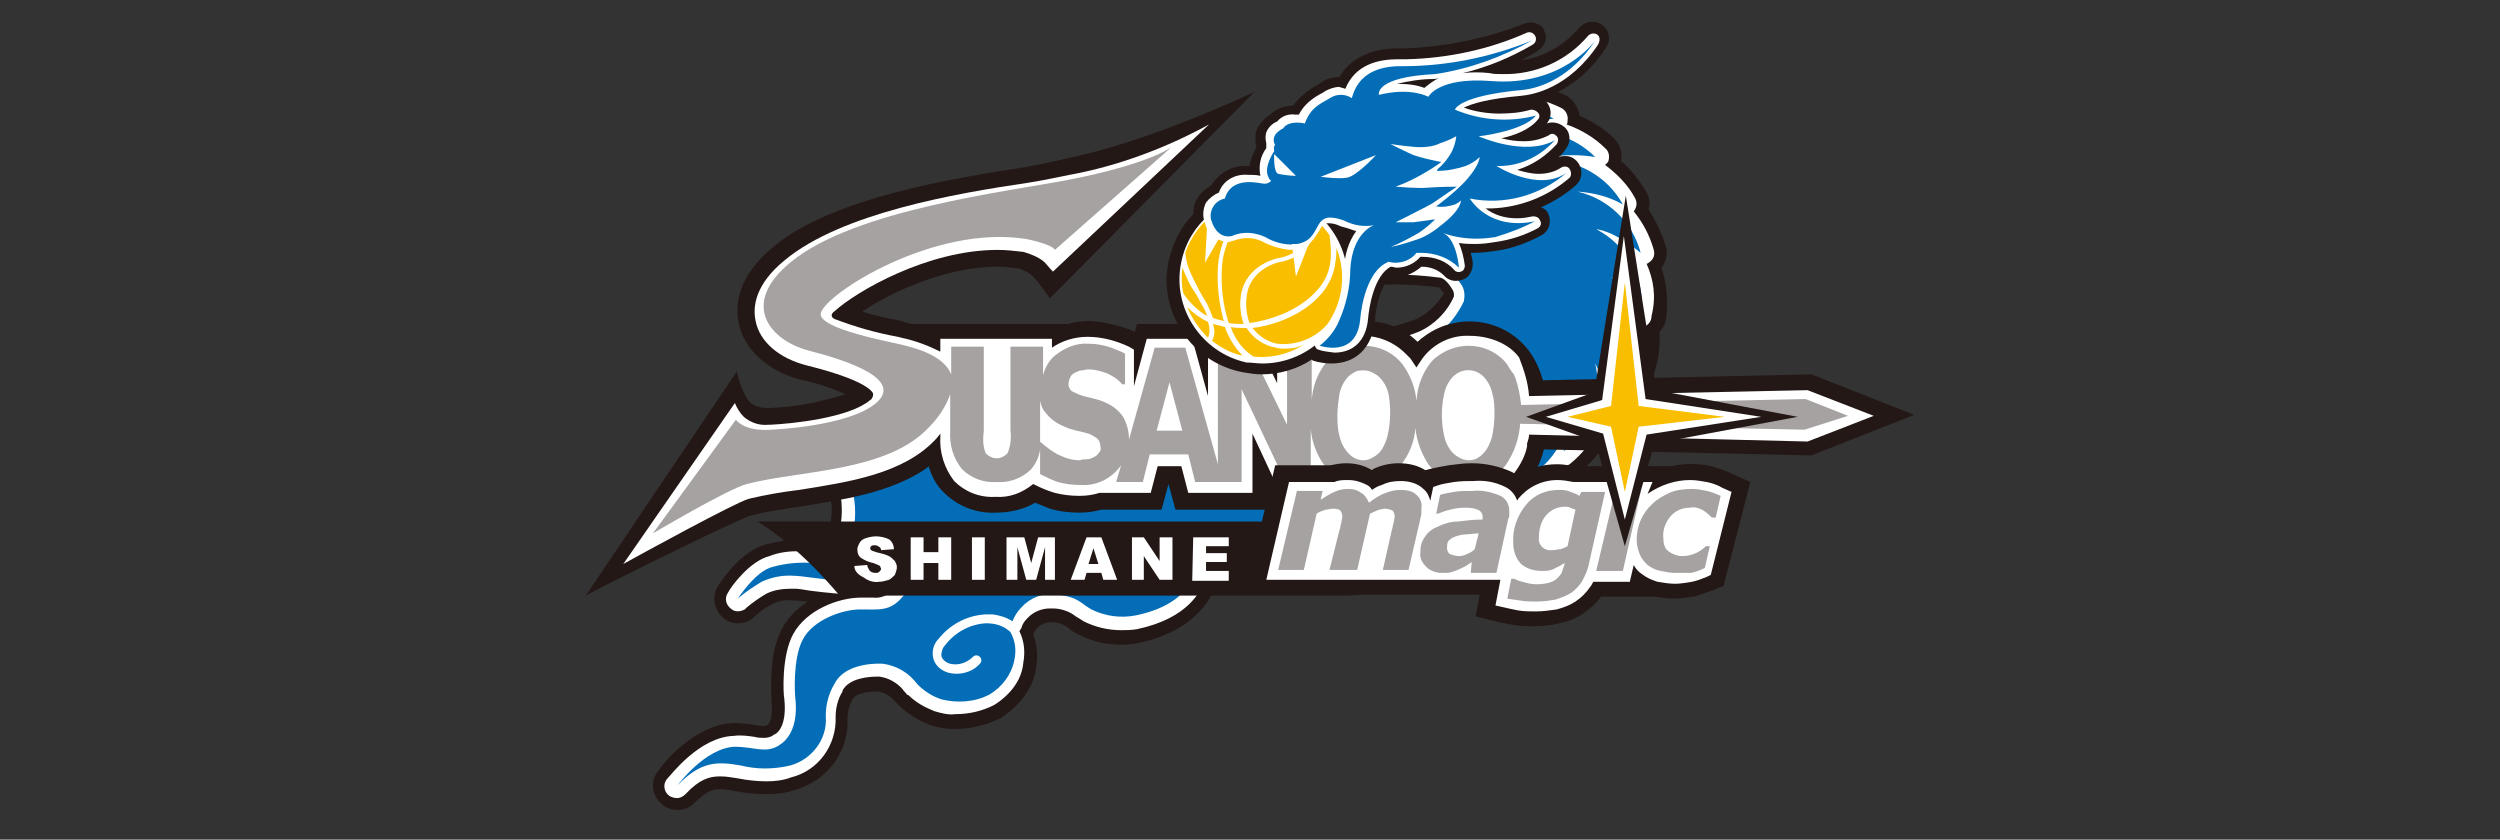 <?xml version="1.0" encoding="utf-8"?>
<!-- Generator: Adobe Illustrator 26.0.1, SVG Export Plug-In . SVG Version: 6.00 Build 0)  -->
<svg version="1.1" id="レイヤー_1" xmlns="http://www.w3.org/2000/svg" xmlns:xlink="http://www.w3.org/1999/xlink" x="0px"
	 y="0px" viewBox="0 0 253.1 85" style="enable-background:new 0 0 253.1 85;" xml:space="preserve">
<rect x="0" y="0" width="253.1" height="85" fill="#333333" stroke="none"/>
<style type="text/css">
	.st0{fill:#231815;}
	.st1{fill:#FFFFFF;}
	.st2{fill:#036EB7;}
	.st3{fill:url(#SVGID_1_);}
	.st4{fill:#A5A2A1;}
	.st5{fill:#F9BE00;}
</style>
<g id="レイヤー_2_00000124871197341526019400000016364954570067618946_">
	<g id="レイヤー_1-2">
		<path class="st0" d="M157.8,34.4L109.7,35c-0.3,0-0.6,0.1-0.9,0.2l-5.3,2.2c-3.8,0.4-6.9-1.9-9.3-0.9h-0.3c-4.1,0-6.4,1.7-7.6,3.3
			c-3.5,4.2-2.2,10.7-2.1,11.4v0.1c0,1-0.1,2-0.4,3c-0.3,0.2-0.7,0.3-1.1,0.3h-0.1c-0.6,0-1,0-1.5,0c-1.2,0-2.3,0.2-3.5,0.5
			c-2.4,0.6-4.3,3.3-4.9,4.2c-0.7,1.1-0.4,2.6,0.7,3.4c0.9,0.6,2,0.5,2.8-0.1l0.2-0.2c0.6-0.5,1.2-1,1.9-1.3c0.6-0.3,1.3-0.4,2-0.3
			h0.3c0.2,0,0.7,0.1,1.2,0.1c-1.1,0.7-2,1.6-2.6,2.7c-1.4,2.5-1.1,6.4-1.1,7.2v0.1c0.2,1.7-0.2,2.4-0.4,2.5c-0.1,0-0.1,0.1-0.2,0.1
			h-0.1c-0.3,0-0.6,0-0.9-0.1c-0.7-0.1-1.5-0.2-2.2-0.2c-4.1,0.1-7.4,4.4-7.7,4.9c-0.8,1-0.6,2.5,0.4,3.3c0.4,0.4,1,0.6,1.6,0.6
			c0.7,0,1.3-0.3,1.7-0.7c1.4-1.4,2.1-1.4,2.6-1.4s1.1,0.1,1.6,0.2c1,0.2,2.1,0.3,3.1,0.3s1.9-0.1,2.8-0.4c3.3-0.9,5.6-3.9,5.4-7.3
			c0-0.7,0.2-1.3,0.5-1.9l0.1-0.1c0.2-0.4,1.2-0.7,2.4-0.7h0.1c0.6,0.1,1.2,0.4,1.6,0.9c0.2,0.2,0.4,0.4,0.6,0.6l0.1,0.1
			c0.9,0.8,1.9,1.4,3,1.8c0.8,0.3,1.7,0.4,2.5,0.4c1.6,0,3.2-0.4,4.6-1.1c0.8-0.5,3.3-2.3,3.6-5.2c0.2-1.1,0.1-2.2-0.3-3.3
			c0.1-0.2,0.2-0.3,0.3-0.5c0.1-0.1,0.1-0.1,0.2-0.2c0.3-0.3,0.8-0.5,1.2-0.5h0.2c0.6,0,1.2,0.2,1.7,0.6c0.2,0.2,0.5,0.4,0.9,0.6
			c1.9,1,4.1,1.3,6.2,0.9c4.6-1,6.8-3.4,7.7-5.6c0.8,0.1,1.6,0.1,2.4,0.1c2.6,0,5.3-0.5,7.7-1.3h0.4c3.3,0,6.6-0.9,9.5-2.5l0.1-0.1
			c0.9-0.5,1.8-1.1,2.6-1.7c0.4-0.3,0.7-0.8,0.9-1.3c1.2-0.6,2.4-1.2,3.5-2c3.9-2.5,5.4-7.6,6.1-9.7c0-0.1,0-0.1,0-0.2l0.3-0.2
			c0.3-0.2,0.8-0.5,1.2-0.9L157.8,34.4z"/>
		<path class="st1" d="M157.8,35.6l-48.1,0.6c-0.2,0-0.3,0-0.5,0.1l-5.5,2.3c-3.9,0.4-7-1.9-9.4-0.9h-0.6c-2.9,0-5.2,1-6.7,2.8
			c-3.1,3.8-1.8,10.1-1.8,10.4c0,0,0,0,0,0.1c0.1,1.3-0.1,2.6-0.5,3.8c-0.2,0.5-1,1-2.3,1c-0.6,0-1,0-1.4,0c-1.1,0-2.1,0.1-3.1,0.5
			c-2,0.5-3.9,3.1-4.2,3.7c-0.4,0.6-0.2,1.3,0.4,1.7c0.4,0.3,0.9,0.2,1.3,0l0.2-0.2c0.6-0.5,1.3-1,2-1.4c0.8-0.4,1.7-0.5,2.6-0.5
			h0.3c0.3,0,0.9,0.1,1.5,0.2c0.7,0.1,1.7,0.2,2.8,0.3c0.2,0,0.4,0,0.5,0c1.7,0,3.3-0.8,4.3-2.2l0.1-0.1c0.4-0.4,1-0.8,1.5-1
			c0.6,1.1-0.5,2.5-0.8,2.9c-0.5,0.6-1.3,0.9-2,0.8h-1.2c-2.4,0-5.6,1.3-6.9,3.7c-1.2,2.2-1,6.1-0.9,6.5l0,0
			c0.3,2.8-0.7,3.6-1.1,3.7l-0.1,0.1c-0.2,0.1-0.5,0.2-0.8,0.2s-0.7,0-1-0.1c-0.7-0.1-1.4-0.2-2.1-0.1c-3.5,0.1-6.4,4-6.8,4.4
			c-0.4,0.5-0.3,1.3,0.3,1.7c0.2,0.1,0.5,0.2,0.7,0.2c0.3,0,0.6-0.1,0.9-0.4c1.4-1.5,2.4-1.8,3.5-1.8c0.6,0,1.2,0.1,1.8,0.2
			c1,0.2,2,0.3,2.9,0.3s1.7-0.1,2.5-0.4c2.8-0.7,4.6-3.3,4.5-6.1c0-0.9,0.2-1.8,0.7-2.6v-0.1c0.7-1.3,2.8-1.4,3.5-1.4H89
			c0.9,0.1,1.8,0.6,2.4,1.3c0.1,0.2,0.3,0.3,0.4,0.5l0.2,0.1c0.7,0.7,1.6,1.2,2.6,1.6c0.7,0.2,1.4,0.4,2.1,0.3
			c1.4,0,2.7-0.3,3.9-0.9c0.7-0.4,2.8-1.9,3-4.3c0.2-1.1,0.1-2.2-0.4-3.2c0.1-0.1,0.1-0.2,0.2-0.3c0.1-0.4,0.3-0.7,0.6-1l0.1-0.1
			c0.6-0.6,1.4-0.9,2.2-0.9c0.1,0,0.2,0,0.3,0c0.8,0,1.7,0.3,2.3,0.8c0.2,0.1,0.5,0.3,0.8,0.5c1.2,0.6,2.5,0.9,3.8,0.9
			c0.5,0,1,0,1.6-0.1c5.2-1.1,6.7-3.9,7.1-5.7c1.1,0.2,2.2,0.3,3.3,0.3c2.6,0,5.1-0.5,7.5-1.3h0.6c3.2,0,6.3-0.9,9.1-2.4h0.1
			c0.9-0.5,1.7-1,2.4-1.6c0.4-0.3,0.5-0.8,0.4-1.2c1.4-0.6,2.8-1.3,4-2.2c3.5-2.3,4.9-7,5.6-9.1c0.1-0.2,0.1-0.4,0.2-0.5l0.6-0.4
			c0.5-0.4,1.2-0.9,1.9-1.5L157.8,35.6z"/>
		<path class="st2" d="M157.8,36.8l-48.1,0.6l-5.6-0.7c-3.3,0.3-6.4,1-9.5,2.3c-10.7-0.7-8.1,11.7-8.1,11.7c0.2,1.6,0,3.2-0.6,4.6
			c-0.4,0.8-1.5,1.7-3.5,1.7c-1.4-0.1-2.8,0-4.2,0.4c-1.7,0.4-3.5,3.2-3.5,3.2c0.8-0.7,1.6-1.2,2.4-1.7c1.1-0.5,2.2-0.7,3.4-0.6
			c0.6,0,2.3,0.3,4.5,0.5c1.5,0.1,2.9-0.6,3.8-1.8c0.4-0.5,2.6-2.3,3.4-0.9c0.8,1.3,0.4,3-0.9,4.4c-1.2,1.4-2.3,1.2-4.2,1.2
			c-1.9,0-4.8,1.1-5.8,3c-1.1,2-0.8,5.8-0.8,5.8c0.5,4-1.6,4.9-1.7,5c-1.3,0.8-2.5,0.1-4.4,0.1c-3,0.1-5.8,3.9-5.8,3.9
			c2.4-2.5,4.1-2.4,6.4-2c1.6,0.4,3.3,0.4,5,0c2.2-0.6,3.8-2.7,3.6-5c0-1.2,0.3-2.3,0.9-3.3c1.2-2.3,4.9-2,4.9-2
			c1.4,0.2,2.6,0.9,3.5,2.1c0.7,0.7,1.5,1.2,2.4,1.5c1.6,0.4,3.4,0.3,4.9-0.5c1.3-0.8,2.2-2,2.5-3.5c0.2-1,0.1-1.9-0.4-2.8l-0.1-0.1
			c-0.7-0.6-1.5-0.8-2.4-0.8c-1.6,0.1-3.1,0.9-4.1,2.2c-0.3,0.3-0.4,0.7-0.4,1.1c0.1,0.4,0.5,0.7,0.9,0.8c0.8,0.2,1.7-0.1,2.3-0.7
			c0.2-0.2,0.5-0.2,0.7,0s0.2,0.5,0,0.7l0,0c-0.8,0.9-2.1,1.2-3.2,0.9c-0.7-0.2-1.3-0.7-1.5-1.4c-0.2-0.7,0-1.5,0.5-2
			c1.2-1.5,2.9-2.4,4.8-2.5c0.2,0,0.5,0,0.7,0c0.7,0.1,1.4,0.3,2,0.7c0.2-0.5,0.5-1,0.9-1.4c0.9-1,2.2-1.5,3.5-1.3
			c2.3,0.2,2.5,0.9,3.6,1.5c1.4,0.7,3,0.9,4.5,0.6c6.8-1.4,6.3-6.1,6.3-6.1c5.8,1.6,11.6-0.8,11.6-0.8c3.2,0.2,6.4-0.6,9.2-2.1l0,0
			c0.8-0.4,1.5-0.9,2.3-1.5c-0.7-0.1-1.4-0.3-1.9-0.8c2.2-0.4,3.1-0.5,6.5-2.7c3.9-2.5,5-8.9,5.4-9.3c0.2-0.3,1.8-1.3,3.5-2.8
			L157.8,36.8z"/>
		<path class="st0" d="M168.2,27.1c0.5-0.6,0.7-1.5,0.4-2.3c-0.4-1.3-1-2.5-1.7-3.6c0.2-0.6,0.1-1.3-0.3-1.9c-0.7-1.1-1.5-2.2-2.5-3
			c0.2-0.8-0.1-1.7-0.7-2.3c-1-1-2.2-1.7-3.5-2.3c-0.1-0.8-0.6-1.6-1.3-2c-1.5-0.7-3.1-1.2-4.8-1.2c-0.4-0.5-1-0.8-1.6-0.9
			c-1.2-0.2-2.3-0.2-3.5,0c-0.5-0.3-1-0.5-1.6-0.5c-3,0.1-5.8,1.5-7.8,3.7c-3.1,0.9-6.1,2.2-8.9,4c-2.5,1.5-4.9,3.3-7,5.3
			c-0.5,0.5-0.8,1.1-0.8,1.8c0,0.7,0.3,1.3,0.8,1.7l7.1,6.4l0.1,0.1c0.9,1,2.4,1,3.4,0.1c0.7-0.7,3-1.4,7.2-1.4c1.5,0,3,0.1,4.5,0.3
			c0.2,0.2,0.3,0.4,0.5,0.6c-0.7,1.1-1.6,2-2.8,2.6c-3.3,1.2-6.8,1.9-10.3,2c-1.1,0-2.2-0.1-3.3-0.2c-0.7-0.1-1.5,0.1-2,0.6l-6.4,6
			c-1,0.9-1,2.5-0.1,3.4c0.1,0.1,0.2,0.2,0.2,0.2l11.9,9.7c0.4,0.3,1,0.5,1.5,0.5h0.2l11.6-1.1l1.4,0.1c0.6,0,1.3-0.2,1.7-0.7
			c0.3-0.3,0.5-0.6,0.6-0.9c0.8-0.2,1.5-0.5,2.2-0.8c0.7,0.4,1.5,0.4,2.3,0.1c1.5-0.7,2.8-1.7,3.8-2.9c0.4-0.1,0.9-0.2,1.2-0.5
			c1.3-1,2.4-2.3,3.1-3.8c0.7-0.1,1.3-0.5,1.7-1.1c0.7-1.1,1.2-2.4,1.5-3.7c0.6-0.3,1.1-0.8,1.3-1.5c0.4-1.3,0.6-2.7,0.5-4.1
			c0.4-0.4,0.7-1,0.7-1.6C168.9,30.2,168.7,28.6,168.2,27.1z"/>
		<path class="st1" d="M166.7,26.7c0.1,0,0.2-0.1,0.2-0.1c0.5-0.3,0.7-0.8,0.5-1.4c-0.4-1.4-1.1-2.7-2-3.8c0.3-0.4,0.4-0.9,0.1-1.4
			c-0.7-1.3-1.8-2.4-3-3.3c0.1-0.1,0.2-0.2,0.3-0.3c0.2-0.5,0.1-1.1-0.3-1.4c-1.1-1.1-2.5-1.9-3.9-2.4c0.1-0.1,0.1-0.2,0.1-0.4
			c0.1-0.5-0.2-1.1-0.7-1.3c-1.4-0.7-3-1.1-4.7-1.1H153c-0.1-0.5-0.5-0.9-1-0.9c-0.5-0.1-1-0.1-1.5-0.1c-0.8,0-1.5,0.1-2.3,0.3
			c-0.2-0.4-0.7-0.6-1.1-0.6c-2.8,0.1-5.4,1.4-7.2,3.5c-3.2,0.9-6.2,2.2-8.9,3.9c-2.4,1.5-4.7,3.2-6.8,5.1c-0.2,0.2-0.4,0.5-0.4,0.9
			c0,0.3,0.2,0.6,0.4,0.9l7.1,6.5l0.1,0.1c0.4,0.5,1.2,0.5,1.7,0.1l0,0c1.2-1.1,4.1-1.7,8-1.7c1.6,0,3.1,0.1,4.6,0.3
			c0.2,0,0.7,0.1,1.4,1.3c0.1,0.2,0.1,0.4,0.1,0.6c-0.7,1.6-2,2.9-3.6,3.6c-3.4,1.3-7.1,2-10.8,2c-1.2,0-2.4-0.1-3.5-0.2
			c-0.4-0.1-0.7,0.1-1,0.3l-6.4,6c-0.3,0.2-0.4,0.6-0.4,0.9c0,0.3,0.2,0.7,0.4,0.9l11.9,9.7c0.2,0.2,0.5,0.3,0.8,0.3h0.1l11.7-1.1
			l1.5,0.1c0.3,0,0.6-0.1,0.9-0.3c0.2-0.2,0.4-0.5,0.4-0.9v-0.2c1.2-0.2,2.4-0.7,3.5-1.3c0,0.1,0.1,0.1,0.1,0.2
			c0.4,0.4,0.9,0.5,1.4,0.3c1.5-0.7,2.8-1.8,3.7-3.1c0.4,0.1,0.7,0,1-0.2c1.4-1.1,2.4-2.5,3.1-4.1l0,0c0.5,0.1,1.1-0.1,1.4-0.5
			c0.8-1.2,1.3-2.6,1.5-4.1c0.5,0,1-0.4,1.1-0.9c0.4-1.4,0.6-2.9,0.4-4.3c0.5-0.2,0.8-0.6,0.8-1.1C167.7,30,167.4,28.3,166.7,26.7z"
			/>
		<path class="st2" d="M122.9,42.4l11.9,9.7l11.8-1.2l1.5,0.1v-1.7c0.8-0.4,1.5-0.9,2.1-1.4c-0.6,0.7-1.2,1.3-1.8,1.8
			c3-0.3,5.6-2,6.9-4.7c-0.3,1.4-0.8,2.6-1.5,3.8c3.1-1.4,5.1-4.4,5.1-7.8c0.1,1.6,0,3.2-0.6,4.7c2.7-2.1,4-5.5,3.2-8.9
			c0.7,1.4,1,3,1,4.6c1.7-2.6,1.9-6,0.4-8.8c1,1.2,1.7,2.6,2.1,4.1c1-3,0.3-6.4-1.9-8.7c1.3,1,2.3,2.2,3.1,3.6
			c0.3-3.5-1.5-6.8-4.6-8.4c2.1,0.3,4.5,2.4,4.5,2.4c-0.8-3.1-3.3-5.5-6.4-6.2c1.6,0.1,3.2,0.5,4.6,1.3c-1.6-2.9-4.7-4.6-8-4.5
			c1.9-0.9,5.2-0.3,5.2-0.3c-2.4-2.4-5.9-3.2-9.1-2.1c1.5-1.4,4.9-1.8,4.9-1.8c-2.9-1.5-6.5-1.3-9.2,0.6c1-1.1,2.3-1.9,3.6-2.5
			c-2.6-0.4-5.3,0.4-7.3,2.2c0.8-1,1.6-1.9,2.6-2.6c-2.6,0.1-5,1.3-6.6,3.4c-3.2,0.8-6.2,2.1-9,3.9c-2.4,1.4-4.6,3.1-6.6,5l7.3,6.7
			l0,0c2.7-2.6,10.7-2.1,13.6-1.7c0.4,0.1,1.2,0.2,2.3,1.9c0.3,0.5,0.3,1.1,0.2,1.6c-0.9,1.9-2.4,3.5-4.3,4.3
			c-4.8,1.7-9.9,2.3-14.9,1.7L122.9,42.4z"/>
		<path class="st0" d="M136,52.8H76.7c1.6,1,4.6,3.1,8.3,7.5h51c4,0,7.3-1.7,7.3-3.7C143.3,54.5,140.1,52.8,136,52.8z"/>
		<path class="st1" d="M86.5,57.3l1.3-0.1c0,0.2,0.1,0.3,0.2,0.5s0.4,0.3,0.6,0.3s0.3,0,0.4-0.1s0.2-0.2,0.2-0.3s-0.1-0.2-0.1-0.3
			c-0.2-0.1-0.4-0.2-0.7-0.3c-0.5-0.1-0.9-0.3-1.2-0.5c-0.3-0.2-0.4-0.5-0.4-0.9c0-0.2,0.1-0.4,0.2-0.6c0.1-0.2,0.3-0.4,0.6-0.5
			c0.3-0.1,0.7-0.2,1.1-0.2s0.9,0.1,1.3,0.3c0.3,0.2,0.5,0.6,0.5,1l-1.3,0.1c0-0.2-0.1-0.3-0.3-0.4c-0.1-0.1-0.3-0.1-0.4-0.1
			s-0.2,0-0.3,0.1c-0.1,0.1-0.1,0.1-0.1,0.2c0,0.1,0,0.1,0.1,0.2c0.1,0.1,0.3,0.1,0.5,0.2c0.4,0.1,0.9,0.2,1.3,0.4
			c0.2,0.1,0.4,0.3,0.6,0.5c0.1,0.2,0.2,0.4,0.2,0.6c0,0.3-0.1,0.5-0.2,0.8c-0.2,0.2-0.4,0.4-0.6,0.5c-0.3,0.1-0.7,0.2-1,0.2
			c-0.5,0.1-1.1-0.1-1.5-0.4C86.7,58.1,86.5,57.7,86.5,57.3z"/>
		<path class="st1" d="M92.2,54.4h1.3v1.5H95v-1.5h1.3v4.3H95V57h-1.5v1.7h-1.3V54.4z"/>
		<path class="st1" d="M98.4,54.4h1.3v4.3h-1.3V54.4z"/>
		<path class="st1" d="M102,54.4h1.7l0.7,2.6l0.7-2.6h1.7v4.3h-1v-3.3l-0.9,3.3h-1l-0.9-3.3v3.3h-1.1v-4.3H102z"/>
		<path class="st1" d="M111.5,58H110l-0.2,0.7h-1.4l1.6-4.3h1.5l1.6,4.3h-1.4L111.5,58z M111.2,57.1l-0.5-1.6l-0.5,1.6H111.2z"/>
		<path class="st1" d="M114.6,54.4h1.2l1.6,2.4v-2.4h1.3v4.3h-1.3l-1.6-2.4v2.4h-1.2V54.4z"/>
		<path class="st1" d="M120.8,54.4h3.6v0.9h-2.3V56h2.1v0.9h-2.1v0.9h2.3v1h-3.7L120.8,54.4L120.8,54.4z"/>
		
			<linearGradient id="SVGID_1_" gradientUnits="userSpaceOnUse" x1="-2977.37" y1="-8638.541" x2="-2968.315" y2="-8638.541" gradientTransform="matrix(6.123234e-17 -1 1 6.123234e-17 8766.871 -2930.789)">
			<stop  offset="0" style="stop-color:#666666"/>
			<stop  offset="8.000000e-02" style="stop-color:#6A6A6A"/>
			<stop  offset="0.16" style="stop-color:#757575"/>
			<stop  offset="0.23" style="stop-color:#878787"/>
			<stop  offset="0.31" style="stop-color:#A1A1A1"/>
			<stop  offset="0.35" style="stop-color:#B3B3B3"/>
			<stop  offset="0.37" style="stop-color:#A8A8A8"/>
			<stop  offset="0.45" style="stop-color:#909090"/>
			<stop  offset="0.53" style="stop-color:#7D7D7D"/>
			<stop  offset="0.63" style="stop-color:#707070"/>
			<stop  offset="0.75" style="stop-color:#686868"/>
			<stop  offset="1" style="stop-color:#666666"/>
		</linearGradient>
		<path class="st3" d="M105.4,44.6c0-0.2,0-0.5,0-0.7v-3.4c0.1,0.4,0.2,0.8,0.5,1.1c0.5,0.7,1.2,1.2,2,1.5c0.4,0.2,0.8,0.3,1.2,0.4
			c0.4,0.1,0.9,0.2,1.2,0.3s0.6,0.3,0.9,0.5c0.2,0.2,0.3,0.5,0.3,0.8s-0.1,0.5-0.2,0.7c-0.1,0.2-0.3,0.3-0.5,0.4
			c-0.2,0.1-0.4,0.2-0.7,0.2c-0.2,0-0.4,0-0.7,0.1c-0.7,0-1.4-0.2-2-0.5c-0.7-0.3-1.4-0.8-1.9-1.3C105.6,44.8,105.5,44.6,105.4,44.6
			 M117.1,43.6l1.3-4.9l1.3,4.9H117.1z M140.5,44c-0.1,0.5-0.3,1-0.6,1.5c-0.2,0.3-0.5,0.6-0.9,0.8c-0.3,0.2-0.6,0.3-1,0.3
			c-0.3,0-0.7-0.1-1-0.3s-0.6-0.5-0.8-0.8c-0.3-0.4-0.5-0.9-0.6-1.4c-0.2-0.7-0.2-1.4-0.2-2.1c0-0.7,0.1-1.4,0.2-2.1
			c0.1-0.5,0.3-1,0.6-1.4c0.2-0.3,0.5-0.6,0.9-0.8c0.3-0.2,0.6-0.2,1-0.2c0.3,0,0.7,0.1,1,0.3c0.4,0.2,0.7,0.5,0.9,0.8
			c0.3,0.4,0.5,0.9,0.6,1.4C140.8,41.3,140.8,42.7,140.5,44 M151.1,44c-0.1,0.5-0.3,1-0.6,1.5c-0.2,0.3-0.5,0.6-0.8,0.8
			s-0.6,0.3-1,0.3c-0.3,0-0.7-0.1-1-0.3c-0.4-0.2-0.7-0.5-0.9-0.8c-0.3-0.4-0.5-0.9-0.6-1.4c-0.3-1.4-0.3-2.8,0-4.2
			c0.1-0.5,0.3-1,0.6-1.4c0.2-0.3,0.5-0.6,0.9-0.8c0.6-0.3,1.3-0.3,1.9,0c0.4,0.2,0.7,0.5,0.9,0.8c0.3,0.4,0.5,0.9,0.6,1.4
			c0.2,0.7,0.2,1.4,0.2,2.1C151.3,42.7,151.3,43.4,151.1,44"/>
		<path class="st0" d="M94,47.2c0.3,0.9,0.7,1.8,1.4,2.5c1.4,1.5,3.4,2.3,5.4,2.2c1.4,0,2.8-0.3,4-1c0.5,0.2,1,0.4,1.5,0.6
			c1,0.3,2,0.4,3,0.4c0.7,0,1.5-0.1,2.2-0.3h6.1l0.7-2.6l0.7,2.6h9.3V51l0.3,0.6h6.8v-0.2c0.9,0.3,1.8,0.5,2.7,0.5
			c2,0.1,3.9-0.7,5.3-2.1c3.1,2.9,7.9,2.8,10.8-0.3c0.2-0.2,0.3-0.4,0.5-0.6c0.7-1,1.3-2.1,1.6-3.4l26.8,0.6h0.3l10.4-4.1l-10.4-4.1
			l-27.2,0.6c-0.3-1.1-0.8-2.2-1.5-3.1c-2.6-3.3-7.4-3.8-10.7-1.2c-0.2,0.1-0.3,0.3-0.5,0.4c-1.4-1.4-3.3-2.1-5.3-2.1
			c-0.7,0-1.4,0.1-2,0.3h-21.1l-0.2,0.8c-0.6-0.3-1.3-0.5-2-0.7c-0.9-0.2-1.8-0.4-2.7-0.4c-0.7,0-1.4,0.1-2.1,0.3H92.3l-0.4-0.1l0,0
			h-0.1l-0.5-0.2c-1.7-0.3-2.9-0.6-3.8-0.9c-0.3-0.1,0-0.2,0-0.2c2.9-1.9,8.3-4.4,13.5-4.4c0.7,0,1.5,0.1,2.2,0.2
			c0.6,0.2,1.1,0.5,1.5,0.9c0.6,0.7,1.1,1.4,1.6,2.1L127,9.3c0,0-9.7,4.6-17.5,6.4c-0.9,0.2-4.3,1-5.6,1.2c-7.7,1.2-19.5,3.1-25.5,8
			c-3.8,3.1-4,6-3.6,7.9c0.6,2.7,3.1,4.9,6.5,5.7c1.5,0.3,2.9,0.8,4.3,1.4c-2.5,0.8-5,1.3-7.6,1.4h-0.4c-0.4,0-0.9-0.1-1.3-0.3
			c-1.1-0.5-1.7-3.4-1.7-3.4L59.3,60.3c3.1-1.7,15.8-7.9,16.7-8.1c1.4-0.4,3.1-0.6,4.9-0.9c4.4-0.7,9.3-1.4,12.9-3.9L94,47.2z"/>
		<path class="st1" d="M154.8,40.1l28.2-0.6l6.7,2.6l-6.7,2.6L154.8,44c0,0.3-0.1,0.6-0.2,0.9c0,0.1,0,0.1,0,0.2v0.1
			c-0.2,1-0.7,1.9-1.3,2.7c-2,2.6-5.8,3.1-8.4,1c-0.4-0.3-0.7-0.7-1-1h-1.1c-2.1,2.6-5.9,3.1-8.5,1c-0.2-0.1-0.4-0.3-0.5-0.5v1.5
			h-4.2l-2.8-6v6h-6.5l-0.7-2.7h-2.4l-0.7,2.7h-5.2c-0.6,0.2-1.3,0.3-2,0.3c-0.9,0-1.7-0.1-2.5-0.3c-0.7-0.2-1.4-0.5-2-0.8l-0.2-0.1
			c-1.1,0.9-2.4,1.4-3.8,1.3c-1.6,0.1-3.1-0.5-4.2-1.6c-1-1.3-1.5-2.9-1.4-4.5v-0.3l-0.4,0.5c-3.3,3.6-8.9,4.4-13.9,5.2
			c-1.7,0.2-3.4,0.5-5.1,0.9c-1.4,0.4-10.9,5.6-12.7,6.6l11.3-16.3c0.2,0.5,0.5,1,0.9,1.4c0.7,0.6,1.6,0.9,2.5,0.8H78
			c2.2-0.1,8-0.7,10.1-2.5c0.2-0.1,0.3-0.4,0.3-0.6c0-0.1-0.3-1.3-6.7-2.9c-2.8-0.7-4.8-2.4-5.2-4.5c-0.3-1.4-0.1-3.7,3-6.2
			c5.7-4.7,17.1-6.7,24.6-7.8c1.3-0.2,3.2-0.6,4.2-0.8c4.9-0.9,9.7-2.7,14.1-5.1l-15.8,14.9c-0.3-0.3-0.6-0.7-0.9-1
			c-0.6-0.5-1.4-0.8-2.1-1c-0.9-0.1-1.7-0.2-2.6-0.2c-7.1,0-14.3,4.2-16.5,6.2c0,0-0.3,0.2-0.3,0.4s0.1,0.3,0.3,0.4
			c2.1,0.8,4.2,1.4,6.4,1.8l0.4,0.1c1.4,0.3,2.7,0.8,3.9,1.4v-1.3h11.3v0.9c1-0.7,2.3-1.1,3.6-1.1c1.5,0,2.9,0.4,4.2,1l0.5,0.3v3.7
			l1.3-4.8h4.6l1.6,5.8v-5.8h4.8l2.2,4.5v-4.5h4.4v1.5c2.4-2.4,6.2-2.4,8.6,0c0.2,0.2,0.3,0.3,0.5,0.5c0.2,0.3,0.4,0.6,0.6,0.9
			c0.2-0.3,0.4-0.6,0.6-0.9c1.1-1.5,2.9-2.4,4.8-2.3c2,0,4,0.8,5,2.2C154.3,37.5,154.7,38.7,154.8,40.1z"/>
		<path class="st4" d="M187.1,42.1l-4.3-1.7L154,41c-0.1-1-0.3-1.9-0.6-2.8l0,0c-0.1-0.1-0.1-0.3-0.2-0.4l-0.1-0.1
			c-0.1-0.1-0.1-0.2-0.2-0.3l-0.2-0.3c0-0.1-0.1-0.1-0.1-0.2c-1.7-2.2-4.9-2.5-7.1-0.8c-0.3,0.2-0.6,0.5-0.8,0.8
			c-0.8,1.1-1.2,2.3-1.3,3.7c-0.1-1.3-0.6-2.6-1.4-3.7c-1.7-2.2-4.9-2.5-7.1-0.8c-0.3,0.2-0.6,0.5-0.8,0.8c-0.8,1.1-1.2,2.3-1.3,3.6
			v-5.3h-2.5V43l-3.8-7.8h-3.2V47L120,35.2h-3.1l-2.6,9.3c0-0.8-0.2-1.6-0.6-2.3c-0.4-0.6-1-1.1-1.7-1.4c-0.4-0.2-0.7-0.3-1.1-0.4
			l-1.2-0.3c-0.4-0.1-0.8-0.3-1.2-0.5c-0.2-0.2-0.4-0.5-0.3-0.9c0-0.2,0.1-0.4,0.2-0.6c0.1-0.2,0.3-0.3,0.5-0.4
			c0.2-0.1,0.4-0.2,0.6-0.2c0.2,0,0.4-0.1,0.7-0.1c0.7,0,1.3,0.2,1.9,0.4c0.6,0.3,1.1,0.6,1.5,1.1h0.3v-3.1
			c-0.6-0.3-1.1-0.5-1.7-0.7c-0.7-0.2-1.3-0.3-2-0.3c-1.2-0.1-2.4,0.4-3.4,1.2c-0.6,0.5-1,1.2-1.2,2v-2.9h-3.3v8.5
			c0.1,0.8,0,1.6-0.3,2.3c-0.3,0.3-0.7,0.5-1.1,0.5c-0.4,0-0.8-0.2-1.1-0.5c-0.3-0.7-0.3-1.5-0.2-2.3v-8.5h-3.3v2.8
			c-0.8-2-3.8-2.7-5-3c-0.7-0.2-8.6-1.6-8.2-3.2c0.5-2,11.5-9,20.8-7.5c0,0,2.6,0.5,2.9,1.1l11.8-10.4c0,0-2.2,1.7-10.4,3.3
			c-6.2,1.2-21.6,3-28.1,8.3c-5.3,4.3-2.1,8,1.8,9s9.6,2.9,6.8,5.3c-2.8,2.4-10.6,2.7-10.6,2.7s-2.5,0.3-3.6-1L66.1,54
			c0,0,7.6-4.5,9.5-5c5.4-1.4,14.3-1.2,18.5-5.8c0.9-0.9,1.7-2.1,2.1-3.3v3.7c-0.1,1.4,0.3,2.8,1.2,3.9c0.9,0.9,2.2,1.4,3.5,1.3
			c1.3,0.1,2.6-0.4,3.5-1.3c0.5-0.6,0.8-1.3,0.9-2V48c0.6,0.3,1.2,0.6,1.8,0.8c0.7,0.2,1.5,0.3,2.3,0.3c1.3,0.1,2.6-0.4,3.5-1.3
			c0.2-0.2,0.4-0.4,0.6-0.7l-0.5,1.7h2.7l0.7-2.8h3.9l0.7,2.8h4.7v-9.4l4.4,9.3h2.6v-5.3c0.1,1.3,0.6,2.6,1.3,3.6
			c1.7,2.2,4.9,2.5,7.1,0.8c0.3-0.2,0.6-0.5,0.8-0.8c0.8-1.1,1.3-2.3,1.4-3.7c0.1,1.3,0.6,2.6,1.3,3.7c1.7,2.2,4.9,2.5,7.1,0.8
			c0.3-0.2,0.6-0.5,0.8-0.8c0.8-1.2,1.3-2.6,1.4-4.1l28.8,0.6L187.1,42.1z M111.2,45.9c-0.1,0.2-0.3,0.3-0.5,0.4
			c-0.2,0.1-0.4,0.2-0.7,0.2c-0.2,0-0.4,0-0.7,0.1c-0.7,0-1.4-0.2-2-0.5c-0.7-0.3-1.3-0.8-1.9-1.3l-0.1-0.1c0-0.2,0-0.5,0-0.7v-3.4
			c0.1,0.4,0.2,0.8,0.5,1.1c0.5,0.7,1.2,1.2,2,1.5c0.4,0.2,0.8,0.3,1.2,0.4c0.4,0.1,0.9,0.2,1.2,0.3s0.6,0.3,0.9,0.5
			c0.2,0.2,0.3,0.5,0.3,0.8C111.5,45.5,111.4,45.7,111.2,45.9z M117.1,43.6l1.3-4.9l1.3,4.9H117.1z M140.5,44
			c-0.1,0.5-0.3,1-0.6,1.5c-0.2,0.3-0.5,0.6-0.9,0.8c-0.3,0.2-0.6,0.3-1,0.3c-0.3,0-0.7-0.1-1-0.3s-0.6-0.5-0.8-0.8
			c-0.3-0.4-0.5-0.9-0.6-1.4c-0.2-0.7-0.2-1.4-0.2-2.1c0-0.7,0.1-1.4,0.2-2.1c0.1-0.5,0.3-1,0.6-1.4c0.2-0.3,0.5-0.6,0.9-0.8
			c0.3-0.2,0.6-0.2,1-0.2c0.3,0,0.7,0.1,1,0.3c0.4,0.2,0.7,0.5,0.9,0.8c0.3,0.4,0.5,0.9,0.6,1.4C140.8,41.3,140.8,42.7,140.5,44
			L140.5,44z M151.1,44c-0.1,0.5-0.3,1-0.6,1.5c-0.2,0.3-0.5,0.6-0.8,0.8s-0.6,0.3-1,0.3c-0.3,0-0.7-0.1-1-0.3
			c-0.4-0.2-0.7-0.5-0.9-0.8c-0.3-0.4-0.5-0.9-0.6-1.4c-0.3-1.4-0.3-2.8,0-4.2c0.1-0.5,0.3-1,0.6-1.4c0.2-0.3,0.5-0.6,0.9-0.8
			c0.6-0.3,1.3-0.3,1.9,0c0.4,0.2,0.7,0.5,0.9,0.8c0.3,0.4,0.5,0.9,0.6,1.4c0.2,0.7,0.2,1.4,0.2,2.1C151.3,42.7,151.2,43.4,151.1,44
			L151.1,44z"/>
		<path class="st0" d="M175.2,47.9c-0.6-0.3-1.3-0.5-1.9-0.7c-1.4-0.3-2.8-0.3-4.1,0h-9.8c-0.6-0.1-1.2-0.2-1.7-0.2h-0.1
			c-1.4,0-2.8,0.4-3.9,1.2c-0.2-0.1-0.4-0.3-0.6-0.4c-1.3-0.6-2.7-0.9-4.1-0.9c-0.8,0-1.5,0.1-2.3,0.2c-0.6,0.1-1.1,0.2-1.6,0.3
			l-0.8,0.2c-0.8-0.5-1.7-0.7-2.7-0.7c-0.9,0-1.8,0.2-2.6,0.6l-0.1,0.1c-0.8-0.5-1.7-0.7-2.6-0.7c-0.6,0-1.1,0.1-1.6,0.2h-5.6
			L126,60.2h23.8l-0.4,2.2l2.4,0.6c0.5,0.1,1.1,0.2,1.6,0.3c0.7,0.1,1.3,0.1,2,0.1c0.8,0,1.7-0.1,2.5-0.3c0.9-0.2,1.7-0.5,2.4-1
			s1.3-1,1.8-1.7h5.4c0.6,0.1,1.3,0.2,1.9,0.2c0.7,0,1.4-0.1,2.1-0.2c0.6-0.2,1.2-0.4,1.8-0.6l1.2-0.5l2.7-10.5L175.2,47.9z"/>
		<path class="st1" d="M166.8,50c1.3-0.9,2.8-1.4,4.3-1.4c0.6,0,1.1,0.1,1.7,0.2c0.5,0.1,1.1,0.3,1.6,0.6l0.9,0.4l-2.1,8.4l-0.4,0.2
			c-0.5,0.2-1,0.4-1.5,0.5c-0.6,0.1-1.2,0.2-1.7,0.2c-0.6,0-1.2-0.1-1.8-0.2c-0.6-0.2-1.1-0.4-1.6-0.8c-0.3-0.2-0.6-0.5-0.8-0.9
			l-0.4,1.7h-3.7c-0.1,0.2-0.2,0.4-0.3,0.5c-0.4,0.6-0.9,1.1-1.5,1.5s-1.2,0.6-1.9,0.8c-0.7,0.1-1.4,0.2-2.1,0.2
			c-0.6,0-1.2,0-1.8-0.1c-0.5-0.1-1-0.2-1.4-0.3l-0.9-0.2l0.5-2.6h-23.7l2.3-9.9h4.6c0.4-0.2,0.9-0.2,1.4-0.2c0.7,0,1.3,0.2,1.9,0.5
			c0.2,0.1,0.4,0.3,0.5,0.5c0.3-0.2,0.6-0.4,1-0.5c0.6-0.3,1.2-0.4,1.9-0.4c0.8,0,1.7,0.2,2.3,0.8c0.4,0.3,0.6,0.8,0.7,1.2l0.3-1.4
			l0.6-0.2c0.3-0.1,0.9-0.2,1.5-0.3c0.7-0.1,1.4-0.1,2-0.1c1.1-0.1,2.2,0.1,3.2,0.6c0.6,0.3,1,0.8,1.2,1.4c0-0.1,0.1-0.1,0.1-0.2
			c1-1.2,2.4-1.9,4-1.9c0.5,0,1.1,0.1,1.6,0.2h8L166.8,50z"/>
		<path class="st4" d="M143.9,51.5c0,0.2,0,0.3,0,0.5s-0.1,0.4-0.1,0.5l-1.2,5.2H140l0.9-4c0.1-0.3,0.1-0.5,0.2-0.8
			c0-0.2,0.1-0.4,0.1-0.6c0-0.2-0.1-0.5-0.2-0.6c-0.2-0.1-0.5-0.2-0.8-0.2c-0.2,0-0.4,0.1-0.6,0.1c-0.2,0.1-0.5,0.2-0.9,0.4
			l-1.3,5.7h-2.8l1-4c0.1-0.2,0.1-0.5,0.2-0.8c0-0.2,0.1-0.4,0.1-0.6c0-0.2-0.1-0.5-0.2-0.6c-0.2-0.2-0.5-0.2-0.8-0.2
			c-0.2,0-0.5,0.1-0.7,0.1c-0.3,0.1-0.6,0.2-0.9,0.4l-1.3,5.7h-2.6l1.9-8h2.6l-0.2,0.9c0.5-0.3,0.9-0.6,1.4-0.8
			c0.4-0.2,0.9-0.3,1.4-0.3s0.9,0.1,1.3,0.4c0.4,0.2,0.6,0.6,0.8,1c0.5-0.4,1.1-0.8,1.7-1c0.5-0.2,1-0.3,1.5-0.3
			c0.6,0,1.2,0.1,1.6,0.5C143.8,50.4,144,51,143.9,51.5"/>
		<path class="st4" d="M149,56.9l-0.6,0.4c-0.2,0.1-0.4,0.2-0.6,0.3c-0.2,0.1-0.5,0.2-0.8,0.3s-0.6,0.1-1,0.1
			c-0.6,0-1.2-0.2-1.6-0.6c-0.4-0.4-0.7-0.9-0.6-1.5c0-0.6,0.1-1.1,0.5-1.6c0.3-0.5,0.8-0.8,1.3-1c0.6-0.3,1.3-0.5,2-0.5
			c0.8-0.1,1.6-0.2,2.5-0.2v-0.1c0-0.1,0-0.1,0-0.2c0-0.3-0.2-0.6-0.5-0.7c-0.5-0.2-0.9-0.2-1.4-0.2s-1,0.1-1.4,0.2
			c-0.5,0.1-0.9,0.3-1.2,0.4h-0.2l0.4-1.9c0.3-0.1,0.8-0.2,1.4-0.3c0.6-0.1,1.3-0.1,1.9-0.1c0.9-0.1,1.9,0.1,2.8,0.5
			c0.6,0.3,0.9,0.9,0.9,1.5c0,0.1,0,0.2,0,0.4c0,0.1,0,0.3-0.1,0.4l-1.2,5.5h-2.6L149,56.9z M149.7,54c-0.5,0-0.9,0.1-1.3,0.1
			c-0.3,0-0.7,0.1-1,0.2c-0.3,0.1-0.5,0.2-0.7,0.4s-0.2,0.5-0.2,0.8c0,0.2,0.1,0.5,0.3,0.6c0.3,0.1,0.6,0.2,0.9,0.2
			c0.3,0,0.6-0.1,0.8-0.2c0.3-0.1,0.6-0.3,0.8-0.5L149.7,54z"/>
		<path class="st4" d="M162.5,49.8l-1.6,7.1c-0.1,0.7-0.4,1.3-0.7,1.9c-0.3,0.5-0.7,0.9-1.1,1.2c-0.5,0.3-1,0.5-1.6,0.7
			c-0.6,0.1-1.2,0.2-1.9,0.2c-0.6,0-1.1,0-1.7-0.1c-0.5-0.1-0.9-0.1-1.3-0.2l0.4-2h0.3c0.4,0.2,0.8,0.3,1.2,0.4
			c0.7,0.2,1.5,0.2,2.3,0c0.3-0.1,0.6-0.2,0.8-0.4s0.4-0.4,0.5-0.6c0.1-0.3,0.2-0.6,0.3-0.9V57c-0.3,0.2-0.7,0.4-1.1,0.6
			c-0.4,0.2-0.8,0.2-1.2,0.2c-0.8,0-1.5-0.2-2.1-0.7c-0.5-0.5-0.8-1.3-0.8-2.1c-0.1-1.4,0.4-2.8,1.3-3.9c0.8-1,2-1.5,3.3-1.5
			c0.4,0,0.8,0,1.2,0.2c0.3,0.1,0.6,0.2,0.9,0.4l0.2-0.4L162.5,49.8z M159.5,51.6c-0.2-0.1-0.4-0.1-0.5-0.2
			c-0.2-0.1-0.4-0.1-0.6-0.1c-0.7,0-1.4,0.3-1.9,0.9c-0.5,0.6-0.7,1.4-0.7,2.2c-0.1,0.6,0.3,1.2,1,1.3c0.1,0,0.3,0,0.4,0
			c0.3,0,0.5-0.1,0.8-0.1c0.3-0.1,0.5-0.2,0.7-0.3L159.5,51.6z"/>
		<path class="st4" d="M166.1,49.8l-1.8,8h-2.7l1.9-8H166.1z"/>
		<path class="st4" d="M169.6,58c-0.5,0-1-0.1-1.5-0.2c-0.5-0.1-0.9-0.3-1.3-0.6c-0.3-0.3-0.6-0.6-0.8-1.1s-0.3-1-0.3-1.5
			c0-1.4,0.6-2.7,1.6-3.6c0.5-0.5,1.1-0.8,1.7-1.1c0.7-0.3,1.5-0.4,2.3-0.4c0.5,0,1,0.1,1.5,0.2c0.5,0.1,0.9,0.3,1.4,0.5l-0.5,2.2
			h-0.4c-0.3-0.3-0.6-0.6-1-0.8s-0.8-0.3-1.2-0.2c-0.8,0-1.5,0.3-2,0.9c-0.5,0.6-0.8,1.4-0.7,2.2c0,0.5,0.1,1,0.5,1.3
			s0.9,0.5,1.4,0.5s0.9-0.1,1.4-0.3c0.4-0.2,0.7-0.4,1-0.7h0.4l-0.5,2.2c-0.4,0.2-0.9,0.4-1.4,0.5C170.6,58,170.1,58,169.6,58"/>
		<path class="st0" d="M167.5,44.9l-3,10.4l0,0l-3-10.6l-7-2.5l6.9-2.5l3.2-19.9l3.1,19.7l14.3,2.7L167.5,44.9z"/>
		<path class="st1" d="M164.5,52.6l-2.2-8.7l-5.8-1.7l5.7-1.7l2.2-16.6l2.2,16.5l11.7,1.8L166.7,44L164.5,52.6z"/>
		<polygon class="st5" points="165.9,41.1 164.5,28.6 163.1,41.1 158.7,42.2 163.1,43.2 164.5,49.8 165.9,43.2 174.6,42.2 		"/>
		<path class="st0" d="M161.7,3.5c-0.3-0.2-0.7-0.1-0.9,0.1c-2.2,2.6-5.4,4-8.8,3.9c-0.4,0-0.8,0-1.2-0.1c-0.9-0.1-1.8-0.1-2.7,0
			c2.5-0.6,4.9-1.6,7.1-2.9c0.3-0.2,0.4-0.6,0.2-0.9s-0.5-0.4-0.8-0.3c-3.8,1.7-8,2.6-12.2,2.7h-0.9c-1.9,0-4.3,0.5-5.3,3
			c-0.2-0.1-0.4-0.1-0.6-0.2c-0.5,0-1,0.2-1.4,0.4l-0.3,0.2c-1,0.5-1.9,1.2-2.4,2.2c-0.1,0-0.3,0-0.4,0c-0.7-0.1-1.4,0.2-1.8,0.7
			c-0.5,0.2-0.9,0.6-1.1,1.1c-0.1,0.3-0.1,0.7,0,1.1c0,0.2,0,0.3,0,0.5c-0.6,0.8-0.8,1.8-0.6,2.8l0,0c-0.4-0.1-0.9-0.1-1.3-0.1
			c-1.3-0.1-2.5,0.6-2.9,1.8c-0.5,0.2-1,0.6-1.3,1c-0.3,0.5-0.4,1-0.3,1.5c-1.3,1.2-2.1,2.8-2.5,4.6c-0.9,4.7,2.2,9.2,6.8,10.1
			c0.5,0.1,1.1,0.1,1.6,0.1c1.9,0,3.7-0.6,5.2-1.7c0.1,0.2,0.2,0.3,0.4,0.4c0.5,0.2,1,0.2,1.6,0.3c1.9,0,3.2-1.2,3.4-3.4l0,0
			c0.1-1.2,0.6-4.4,2.3-5.3c0.2,0,0.4,0.1,0.6,0.1c0.9,0,1.8-0.4,2.4-1.1h0.2c1.2,0,2.4,0.4,3.2,1.3c0.2,0.3,0.6,0.3,0.9,0.1
			c0.1-0.1,0.2-0.3,0.2-0.5c-0.1-0.8-0.3-1.6-0.6-2.3c0.6,0.1,1.2,0.1,1.7,0.1c0.7,0,1.4-0.1,2-0.2c1.5-0.2,3-0.7,4.3-1.4
			c0.3-0.2,0.4-0.5,0.2-0.8c-0.1-0.3-0.4-0.4-0.7-0.4c-0.5,0.1-1,0.2-1.6,0.2c-1.2,0-2.3-0.3-3.2-1h0.6c2.9-0.1,5.7-1.2,7.9-3.1
			c0.2-0.2,0.2-0.6,0-0.9s-0.6-0.3-0.9-0.1c-0.6,0.4-1.4,0.6-2.2,0.6s-1.5-0.2-2.2-0.4c1.6-0.5,2.9-1.4,4-2.6
			c0.2-0.3,0.2-0.7-0.1-0.9c-0.2-0.2-0.5-0.2-0.7,0c-0.8,0.4-1.6,0.6-2.5,0.6c-0.8,0-1.5-0.1-2.3-0.3c1.4-0.3,2.9-0.9,3.7-1.9
			c0.2-0.2,0.2-0.5,0-0.7s-0.4-0.3-0.7-0.3c-1,0.3-2.1,0.4-3.2,0.4c-1.2,0-2.5-0.2-3.6-0.6c0.8-0.4,2.4-0.9,5.8-1.2
			c1.1-0.1,4.8-0.7,7.8-5.2C162,4.1,162,3.7,161.7,3.5L161.7,3.5z M144.2,8.9c-0.8-0.3-1.6-0.4-2.4-0.4h-0.4
			c1.2-0.3,2.5-0.5,3.7-0.5l0,0c0,0,0.3,0,0.6-0.1C145.2,8.1,144.7,8.5,144.2,8.9z"/>
		<path class="st0" d="M154.3,2.4c-3.8,1.5-7.8,2.3-11.9,2.5h-0.9c-2.7,0-4.8,1-5.9,2.9l0,0c-0.7,0-1.4,0.2-1.9,0.6l-0.3,0.2
			c-1,0.5-1.8,1.2-2.5,2.1c-0.9,0-1.7,0.3-2.3,0.9c-0.6,0.4-1.1,0.9-1.4,1.6c-0.1,0.3-0.1,0.6-0.1,0.9c0,0.2,0,0.4,0.1,0.7v0.1
			c-0.3,0.6-0.6,1.2-0.7,1.9h-0.2c-1.5-0.1-2.9,0.7-3.7,2c-0.6,0.3-1.1,0.8-1.4,1.3c-0.3,0.5-0.4,1.1-0.4,1.6
			c-1.3,1.3-2.1,3-2.5,4.8c-0.1,0.6-0.2,1.2-0.2,1.8c0,4.6,3.3,8.6,7.8,9.4c0.6,0.1,1.2,0.2,1.8,0.2c1.8,0,3.6-0.5,5.1-1.5l0.1,0.1
			c0.6,0.2,1.3,0.3,1.9,0.3c2.5,0,4.1-1.6,4.4-4.3v-0.1c0.1-1.4,0.6-3.6,1.6-4.3c0.1,0,0.2,0,0.3,0l0,0c1,0,2-0.4,2.8-1.1
			c0.9,0,1.7,0.3,2.3,0.9c0.6,0.7,1.7,0.7,2.4,0.1c0.3-0.3,0.5-0.8,0.5-1.2v-0.1c0-0.4-0.1-0.7-0.2-1.1h0.3c0.8,0,1.5-0.1,2.2-0.2
			c1.6-0.2,3.2-0.8,4.7-1.6c0.5-0.3,0.8-0.8,0.8-1.4c0-0.2,0-0.4-0.1-0.6c-0.1-0.4-0.4-0.7-0.8-0.8c1.3-0.6,2.5-1.3,3.6-2.3
			c0.3-0.3,0.5-0.7,0.5-1.2c0-0.9-0.7-1.7-1.6-1.7c-0.2,0-0.5,0-0.7,0.1c0.3-0.2,0.5-0.5,0.7-0.8c0.6-0.7,0.5-1.8-0.2-2.3
			c-0.5-0.4-1.2-0.5-1.7-0.3l0,0c0.5-0.6,0.5-1.4,0.1-2c-0.1-0.2-0.3-0.3-0.5-0.5c2.7-1,4.9-2.8,6.4-5.2c0.2-0.3,0.3-0.6,0.3-0.9
			c0-0.9-0.7-1.7-1.7-1.7c-0.5,0-1.1,0.3-1.4,0.7c-1.5,1.7-3.5,2.9-5.8,3.2c0.5-0.3,1-0.5,1.6-0.9c0.5-0.3,0.9-0.8,0.9-1.4
			c0-0.3-0.1-0.5-0.2-0.8C156,2.4,155.1,2.1,154.3,2.4z M127.2,14.6c0-0.1,0-0.2,0-0.2C127.2,14.4,127.2,14.5,127.2,14.6L127.2,14.6
			z M139.3,32.5L139.3,32.5z"/>
		<path class="st1" d="M127.8,36.8c-0.5,0-1.1-0.1-1.6-0.1c-4.6-1-7.6-5.6-6.6-10.2c0.8-3.9,4.2-6.7,8.2-6.8c0.5,0,1.1,0.1,1.6,0.1
			c4.7,0.9,7.7,5.4,6.9,10C135.5,33.9,131.9,36.8,127.8,36.8"/>
		<path class="st5" d="M122.2,32c-0.1-0.4-0.3-0.8-0.5-1.1c-0.3-0.5-0.5-1-0.8-1.4c-0.5-0.7-0.8-1.5-1.2-2.4
			c-0.1,0.9-0.1,1.7,0.1,2.6C120.4,30.6,121.2,31.4,122.2,32"/>
		<path class="st5" d="M122.7,34.5c0.9,0.7,2,1.3,3.1,1.5c-0.8-0.8-1.4-1.8-1.8-2.9c-0.4-0.1-0.8-0.2-1.2-0.3
			C123,33.4,123,34,122.7,34.5"/>
		<path class="st5" d="M135.2,26.5c-0.1,1.1-0.6,2.2-1.3,3.1c-2.2,2.7-5.9,3.5-7.1,3.6c0.6,0.8,1.5,1.4,2.5,1.6
			c1.9,0.2,3.8-0.5,5.1-2c1.6-2.3,1.9-5.2,0.9-7.7C135.3,25.5,135.3,26,135.2,26.5"/>
		<path class="st5" d="M130,35.3c-0.3,0-0.5,0-0.8-0.1c-1.2-0.2-2.3-0.9-3-2h-0.5c-0.4,0-0.7,0-1.1-0.1c0.4,1.2,1.2,2.3,2.3,3
			c1.9,0.2,3.8-0.3,5.4-1.4C131.6,35.2,130.8,35.3,130,35.3"/>
		<path class="st5" d="M129.7,26.5c-0.1,0-3.2,0.6-3.5,3.6c-0.1,0.9,0,1.8,0.3,2.6c0.9-0.1,4.8-0.8,7-3.5l0,0
			c0.7-0.8,1.1-1.8,1.2-2.8c0.1-0.9,0-1.7-0.1-2.6c-0.3-0.4-0.6-0.8-1-1.2c-0.1,0.2-0.2,0.4-0.3,0.7
			C132.8,24.9,131.4,26.2,129.7,26.5"/>
		<path class="st5" d="M121.3,29.2c0.2,0.4,0.5,0.9,0.8,1.4s0.5,1.1,0.7,1.6c0.3,0.1,0.7,0.2,1.1,0.3c-0.5-1.8-0.7-3.6-0.6-5.4
			c0.1-2.1,1-4.2,2.5-5.7l0.1-0.1c0.5-0.6,1.2-1,1.9-1.3c-3.5,0-6.7,2.3-7.8,5.6C120.1,26.9,120.6,27.8,121.3,29.2"/>
		<path class="st5" d="M122.3,32.6L122.3,32.6c-0.8-0.4-1.5-0.9-2.1-1.5c0.5,1.2,1.2,2.2,2.1,3.1C122.5,33.7,122.5,33.2,122.3,32.6"
			/>
		<path class="st5" d="M128,20.6c-0.7,0.2-1.3,0.6-1.8,1.1l-0.1,0.1c-1.4,1.4-2.3,3.3-2.4,5.4c-0.1,1.8,0.1,3.7,0.7,5.5
			c0.5,0.1,1,0.1,1.5,0.1c-0.3-0.9-0.4-1.8-0.3-2.7c0.4-3.4,3.9-4,4-4c1.5-0.3,2.8-1.4,3.2-2.9c0.1-0.3,0.2-0.6,0.4-0.9
			c-1.1-1-2.5-1.7-4-2c-0.4-0.1-0.9-0.1-1.3-0.1L128,20.6z"/>
		<path class="st1" d="M161.7,3.5c-0.3-0.2-0.7-0.1-0.9,0.1c-2.2,2.6-5.4,4-8.8,3.9c-0.4,0-0.8,0-1.2-0.1c-0.9-0.1-1.8-0.1-2.7,0
			c2.5-0.6,4.9-1.6,7.1-2.9c0.3-0.2,0.4-0.6,0.2-0.9s-0.5-0.4-0.8-0.3c-3.8,1.7-8,2.6-12.2,2.7h-0.9c-1.9,0-4.3,0.5-5.3,3
			c-0.2-0.1-0.4-0.1-0.6-0.2c-0.5,0-1,0.2-1.4,0.4l-0.3,0.2c-1,0.5-1.9,1.2-2.4,2.2c-0.1,0-0.3,0-0.4,0c-0.7-0.1-1.4,0.2-1.8,0.7
			c-0.5,0.2-0.9,0.6-1.1,1.1c-0.1,0.3-0.1,0.7,0,1.1c0,0.2,0,0.3,0,0.5c-0.6,0.8-0.8,1.8-0.6,2.8l0,0c-0.4-0.1-0.9-0.1-1.3-0.1
			c-1.3-0.1-2.5,0.6-2.9,1.8c-0.5,0.2-1,0.6-1.3,1c-0.3,0.6-0.4,1.4-0.1,2.1c0.2,1,1.2,1.8,2.2,1.9c0.2,0,0.4,0,0.5-0.1h0.1
			c0.5-0.2,1-0.3,1.5-0.3s0.9,0.1,1.4,0.3c0.9,0.5,1.9,0.8,2.9,0.9c0.9,0,1.8-0.4,2.4-1.1c0.2-0.3,0.4-0.6,0.6-0.9
			c0.3-0.6,0.5-0.7,0.9-0.7s0.8,0.1,1.2,0.3l0.7,0.2c0.3,0.1,0.6,0.2,0.9,0.3c-0.8,1.1-1.2,2.5-1.2,3.8c0,1.7-0.4,3.3-1,4.8
			c0,0,0,0,0,0.1c-0.3,0.9-0.9,1.7-1.7,2.2c-0.2,0.1-0.4,0.4-0.3,0.6c0,0.2,0.2,0.5,0.4,0.5c0.5,0.2,1,0.2,1.6,0.3
			c1.9,0,3.2-1.2,3.4-3.4l0,0c0.1-1.2,0.6-4.4,2.3-5.3c0.2,0,0.4,0.1,0.6,0.1c0.9,0,1.8-0.4,2.4-1.1h0.2c1.2,0,2.4,0.4,3.2,1.3
			c0.2,0.3,0.6,0.3,0.9,0.1c0.1-0.1,0.2-0.3,0.2-0.5c-0.1-0.8-0.3-1.6-0.6-2.3c0.6,0.1,1.2,0.1,1.7,0.1c0.7,0,1.4-0.1,2-0.2
			c1.5-0.2,3-0.7,4.3-1.4c0.3-0.2,0.4-0.5,0.2-0.8c-0.1-0.3-0.4-0.4-0.7-0.4c-0.5,0.1-1,0.2-1.6,0.2c-1.2,0-2.3-0.3-3.2-1h0.6
			c2.9-0.1,5.7-1.2,7.9-3.1c0.2-0.2,0.2-0.6,0-0.9s-0.6-0.3-0.9-0.1c-0.6,0.4-1.4,0.6-2.2,0.6s-1.5-0.2-2.2-0.4
			c1.6-0.5,2.9-1.4,4-2.6c0.2-0.3,0.2-0.7-0.1-0.9c-0.2-0.2-0.5-0.2-0.7,0c-0.8,0.4-1.6,0.6-2.5,0.6c-0.8,0-1.5-0.1-2.3-0.3
			c1.4-0.3,2.9-0.9,3.7-1.9c0.2-0.2,0.2-0.5,0-0.7s-0.4-0.3-0.7-0.3c-1,0.3-2.1,0.4-3.2,0.4c-1.2,0-2.5-0.2-3.6-0.6
			c0.8-0.4,2.4-0.9,5.8-1.2c1.1-0.1,4.8-0.7,7.8-5.2C162,4.1,162,3.7,161.7,3.5L161.7,3.5z M144.2,8.9c-0.8-0.3-1.6-0.4-2.4-0.4
			h-0.4c1.2-0.3,2.5-0.5,3.7-0.5l0,0c0,0,0.3,0,0.6-0.1C145.2,8.1,144.7,8.5,144.2,8.9z"/>
		<path class="st2" d="M155.4,22.4c-4.7,1-6.6-2.3-6.6-2.3c3.5,0.7,7.1-0.3,9.8-2.6c-2.9,2-7.1-0.7-7.1-0.7c2.2,0.1,4.4-0.9,5.9-2.6
			c-3,1.7-7.7-0.4-7.7-0.4s4.5-0.5,5.8-2.1c-2.7,0.7-5.6,0.5-8.2-0.6c0,0,0.3-1.4,6.9-2c1.8-0.2,4.9-1.3,7.3-5c0,0-3.3,4.7-10.6,4.1
			c-5.3-0.4-6.3,1.6-6.3,1.6s-1.7-1-5-0.2c0,0-0.5-1.8,5.7-2.1c3.4-0.5,6.7-1.7,9.8-3.4c-4.2,1.7-8.6,2.6-13.1,2.6
			c-5.1-0.1-5,3.6-5.2,3.2c-0.6-0.4-1.5-0.4-2.1,0c-1.2,0.7-2,1-2.6,2.6c0,0-1.6-0.4-2.2,0.5c0,0-1.4,0.6-0.8,1.7c0,0-0.2,0-0.1,0.6
			c0,0-1.1,1.6-0.6,2.6c0,0,0.1,0.3,0.3,0.4c-0.2,0.2-0.4,0.3-0.7,0.3c-0.4,0-3.3-0.9-4,1.5c-1,0.2-1.6,1.2-1.4,2.1
			c0,0.1,0.1,0.2,0.1,0.3c0,0,0.5,1.7,2,1.4c1.1-0.5,2.3-0.4,3.4,0.1c1.5,0.9,3.6,1.1,4.6,0s0.7-2.6,3.3-1.7c1,0.5,2,0.7,3.1,0.5
			c0,0-2.2,0.7-2.4,4.5c0,1.7-0.4,3.5-1.1,5.1c-0.4,1-1.1,1.9-2,2.6c0,0,3.7,1.3,4.1-2.6c0,0,0.3-4.9,2.9-5.9c1,0.3,2.2-0.1,2.8-0.9
			c0.2,0,0.3,0,0.5,0c1.4,0,2.8,0.5,3.8,1.5c0,0-0.2-2.9-1.6-3.5c1.7,0.6,3.5,0.7,5.3,0.4C152.7,23.6,154.1,23.1,155.4,22.4"/>
		<path class="st1" d="M133.7,17.9l5.6-2.2c0,0-2,2.2-3,2.3C135.5,18.1,134.6,18,133.7,17.9"/>
		<path class="st1" d="M131.2,17.8l-2.2-2.2c0,0-0.1,1.8,0.4,2C129.9,17.7,130.6,17.8,131.2,17.8"/>
		<path class="st1" d="M140.8,14.6h0.1c0,0,2,0.3,2.9,0.3c0.7,0,1.4-0.1,2-0.4c0.6-0.2,1.1-0.4,1.6-0.7c0.1-0.1-0.1,1-0.5,1.7
			c-0.3,0.5-0.6,0.9-1,1.3c-0.2,0.2-0.5,0.4-0.4,0.5c1,0,2-0.2,2.9-0.5c0.5-0.2,1-0.5,1.4-0.9c0,0,0,1-1.8,2.8
			c-0.8,0.8-1.7,1.5-2.6,2.2c0.6,0.1,1.3,0,1.9-0.2c0.2-0.1,0.4-0.2,0.6-0.4c0,0,0.1,0.9-2,2.5c-0.7,0.6-1.5,1.1-2.3,1.4
			c-0.9,0.3-1.8,0.6-2.8,0.8c1-0.4,1.9-0.9,2.8-1.4c0.6-0.4,1.2-0.9,1.7-1.4c-0.7,0.1-1.4,0.2-2.2,0.3h-1.8c0,0,3-1.5,3.7-1.9
			c1-0.7,2.5-1.7,2.5-1.7s-1.7,0-3,0.1c-0.8,0.1-3.2-0.1-3.2-0.1c1.1-0.4,2.1-0.9,3.1-1.5c0.2-0.1,1.6-1,1.5-1
			c-1-0.2-1.9-0.4-2.8-0.7C142.4,15.4,140.8,14.6,140.8,14.6z"/>
		<polygon class="st1" points="130.8,24.7 132.5,24.7 131.2,28 		"/>
		<polygon class="st1" points="123.6,23.8 122.2,23 122,26.6 		"/>
	</g>
</g>
</svg>
